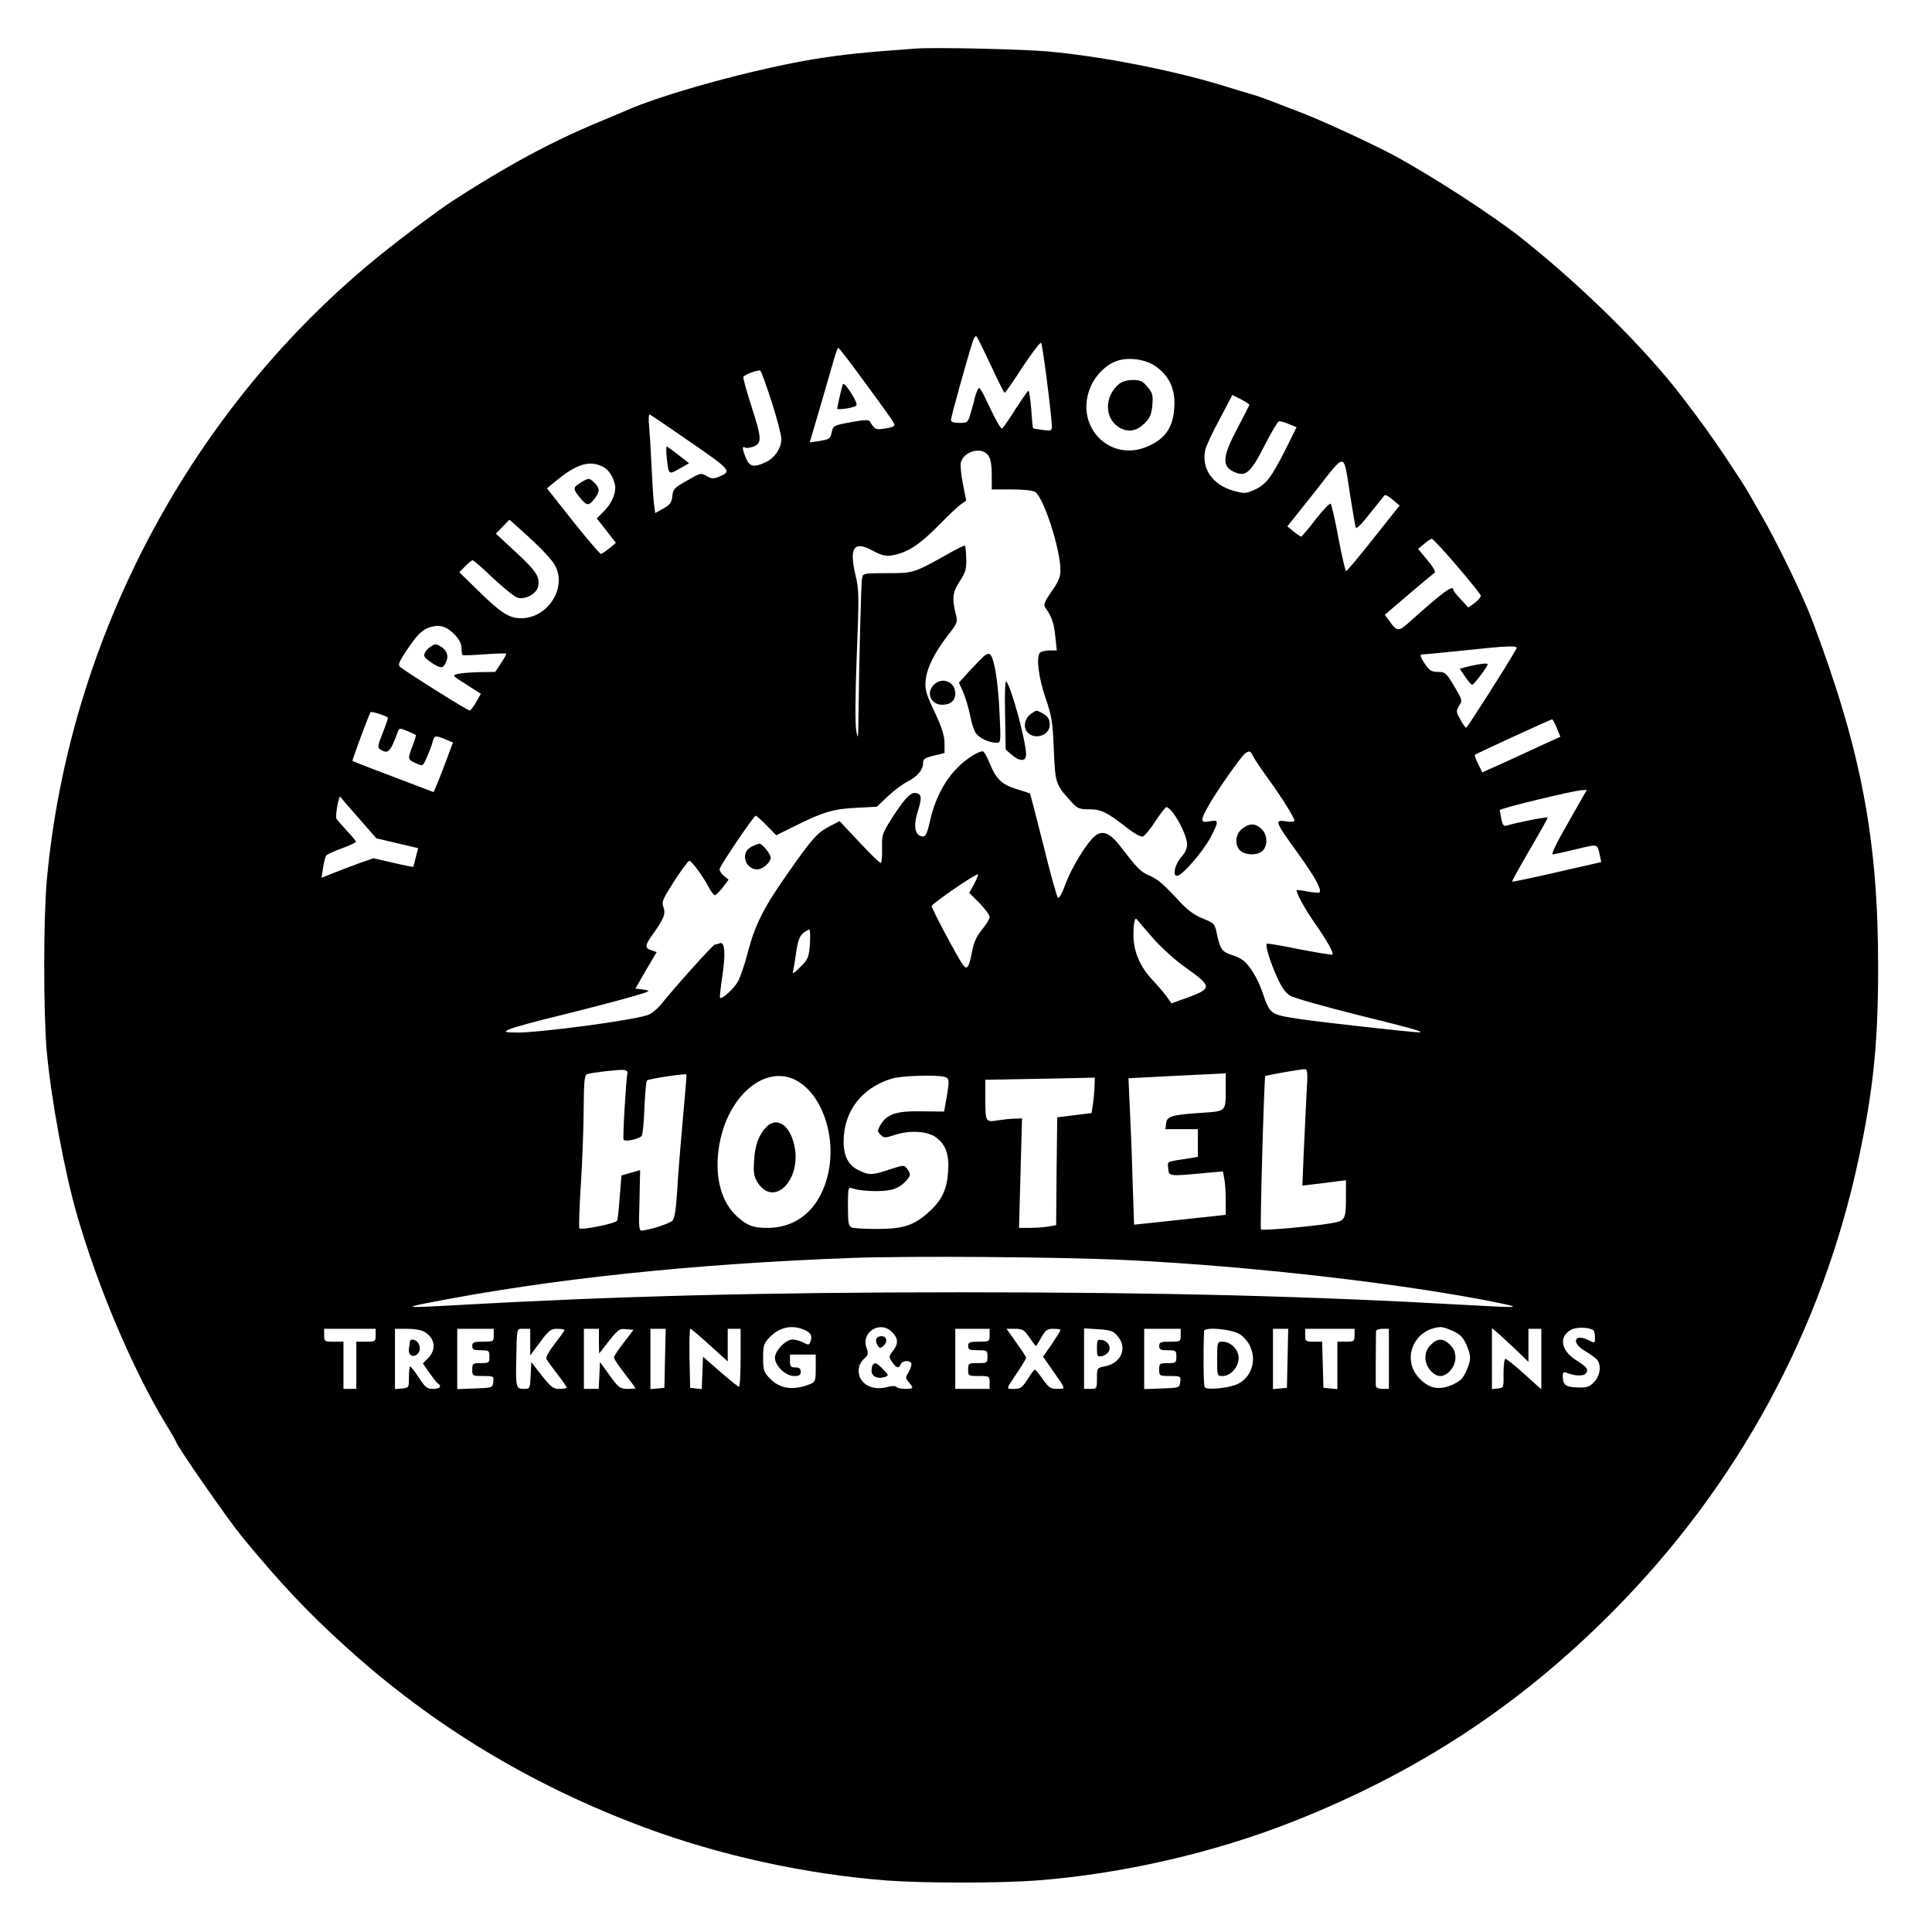 <?xml version="1.0" standalone="no"?>
<!DOCTYPE svg PUBLIC "-//W3C//DTD SVG 20010904//EN"
 "http://www.w3.org/TR/2001/REC-SVG-20010904/DTD/svg10.dtd">
<svg version="1.0" xmlns="http://www.w3.org/2000/svg"
 width="900pt" height="900pt" viewBox="0 0 900 900"
 preserveAspectRatio="xMidYMid meet">
<g transform="translate(0,900) scale(0.1,-0.1)"
fill="#000000" stroke="none">
<path d="M4270 8774 c-251 -18 -335 -27 -475 -49 -281 -46 -715 -165 -890
-245 -11 -5 -65 -27 -119 -50 -219 -91 -426 -203 -681 -368 -64 -42 -222 -160
-330 -247 -881 -710 -1454 -1784 -1557 -2916 -16 -181 -16 -621 0 -799 21
-224 81 -549 138 -750 98 -343 262 -729 416 -983 27 -43 48 -81 48 -83 0 -15
238 -357 306 -441 183 -222 308 -355 490 -519 402 -364 859 -640 1384 -836
351 -131 753 -219 1130 -248 174 -13 527 -13 700 0 398 31 823 128 1195 275
577 228 1054 540 1486 976 583 586 977 1311 1148 2114 68 321 90 537 90 885 1
595 -78 1011 -303 1610 -44 119 -163 365 -241 500 -21 36 -49 85 -63 110 -14
25 -64 101 -110 170 -71 105 -109 157 -199 275 -170 222 -460 509 -743 734
-137 109 -422 293 -600 389 -104 55 -328 159 -430 198 -155 60 -187 72 -220
82 -19 5 -88 26 -152 46 -229 69 -552 133 -803 156 -118 11 -525 20 -615 14z
m346 -1476 c32 -70 61 -127 64 -128 3 0 41 54 84 121 44 66 82 116 86 112 7
-8 50 -347 50 -390 0 -19 -4 -21 -42 -16 -24 3 -44 7 -45 8 -2 0 -6 40 -9 88
-4 48 -10 87 -13 87 -3 0 -30 -39 -60 -85 -29 -47 -58 -88 -63 -91 -5 -3 -31
41 -57 98 -48 100 -49 102 -60 75 -6 -16 -11 -31 -11 -34 0 -3 -7 -29 -16 -59
-15 -54 -16 -54 -55 -54 -27 0 -39 4 -39 14 0 14 76 286 101 364 6 19 14 30
18 25 4 -4 34 -65 67 -135z m-653 10 c135 -183 199 -271 203 -283 4 -10 -8
-16 -41 -21 -47 -7 -49 -6 -73 33 -5 8 -27 8 -89 -4 -77 -14 -82 -16 -88 -44
-8 -34 -8 -35 -62 -44 l-41 -6 48 163 c26 90 55 189 64 221 9 31 18 57 21 57
2 0 28 -33 58 -72z m1420 -14 c60 -42 89 -100 88 -173 -1 -102 -36 -161 -119
-198 -183 -85 -355 97 -268 283 25 53 74 99 123 114 53 17 130 6 176 -26z
m-1788 -167 c25 -78 45 -155 45 -172 0 -42 -31 -89 -73 -108 -55 -26 -75 -22
-92 19 -18 43 -19 58 -4 49 5 -4 23 -1 40 5 39 17 38 37 -11 189 -22 69 -39
129 -37 135 4 11 69 35 79 29 4 -2 28 -68 53 -146z m2225 -13 c0 -2 -25 -51
-55 -108 -70 -131 -74 -177 -19 -203 56 -27 79 -8 145 122 31 60 61 111 66
112 5 2 26 -3 46 -12 l37 -15 -51 -103 c-66 -131 -92 -165 -146 -189 -42 -18
-46 -18 -101 -3 -94 28 -145 102 -128 187 3 17 33 82 67 144 l60 114 40 -20
c21 -11 39 -23 39 -26z m-2603 -174 c190 -131 193 -135 132 -161 -26 -10 -35
-10 -58 4 -26 15 -29 14 -91 -22 -59 -33 -65 -40 -68 -72 -3 -30 -10 -40 -42
-58 l-38 -21 -6 47 c-3 27 -8 104 -11 173 -3 69 -8 151 -11 184 -4 34 -2 57 3
55 5 -2 91 -60 190 -129z m1387 -62 c11 -15 16 -45 16 -90 l0 -68 93 0 c59 0
99 -5 110 -12 41 -31 117 -268 117 -365 0 -30 -10 -54 -41 -98 -33 -47 -39
-62 -30 -75 30 -41 41 -73 47 -134 l7 -66 -36 0 c-20 0 -39 -6 -44 -12 -16
-27 -4 -116 27 -208 29 -84 34 -112 39 -240 7 -159 8 -164 78 -241 32 -36 40
-39 87 -39 56 0 84 -14 178 -88 34 -26 63 -42 72 -39 9 4 35 35 58 71 24 36
47 66 51 66 27 0 97 -126 97 -174 0 -18 -10 -40 -25 -56 -30 -32 -45 -90 -22
-90 23 0 118 109 155 177 41 78 41 86 -3 77 -44 -8 -45 2 -4 75 38 67 146 221
167 239 22 17 27 15 39 -10 6 -13 37 -59 69 -103 65 -90 124 -184 124 -198 0
-5 -15 -7 -34 -4 -62 10 -60 5 53 -152 77 -107 109 -166 98 -178 -4 -3 -29 -1
-57 4 -27 6 -50 8 -50 6 0 -17 39 -87 83 -151 59 -84 91 -141 84 -149 -3 -2
-72 9 -154 25 -81 17 -150 28 -152 26 -8 -8 16 -85 48 -156 20 -46 40 -74 61
-86 16 -11 153 -49 303 -87 271 -67 327 -83 297 -84 -23 -1 -455 47 -542 60
-154 23 -150 20 -188 129 -22 63 -57 122 -90 147 -8 7 -32 18 -53 25 -43 13
-53 26 -68 96 -10 49 -12 51 -65 73 -37 14 -71 39 -102 72 -85 92 -107 110
-149 129 -41 18 -52 29 -136 138 -48 62 -84 75 -119 43 -39 -34 -107 -147
-134 -220 -16 -45 -31 -70 -36 -65 -5 5 -36 116 -68 247 -33 131 -61 239 -62
239 -2 1 -29 10 -62 20 -69 21 -96 47 -126 121 -12 30 -26 55 -32 55 -25 0
-90 -44 -129 -88 -55 -60 -94 -139 -115 -229 -17 -76 -23 -86 -47 -77 -26 10
-31 52 -13 109 20 65 20 81 0 89 -27 10 -51 -12 -110 -101 -55 -86 -56 -89
-55 -155 1 -37 -2 -68 -6 -68 -5 -1 -49 43 -100 97 l-92 98 -44 -23 c-60 -31
-82 -56 -193 -214 -115 -163 -156 -243 -190 -373 -14 -55 -35 -116 -46 -137
-20 -34 -75 -85 -84 -76 -2 3 3 48 11 102 16 107 11 161 -12 152 -8 -4 -18 -6
-23 -6 -8 0 -187 -199 -249 -277 -19 -23 -48 -47 -65 -52 -80 -26 -498 -81
-605 -81 -61 1 -64 2 -41 14 14 8 131 40 260 71 129 32 273 70 320 84 82 24
84 25 47 31 l-37 5 49 85 50 85 -24 8 c-33 11 -32 23 11 82 47 66 56 89 44
121 -9 22 -2 37 51 120 34 52 65 94 70 94 11 0 64 -72 90 -122 11 -21 24 -38
29 -38 5 0 21 16 37 36 l27 36 -23 19 c-13 11 -21 25 -18 33 11 28 159 246
167 246 4 0 28 -21 52 -46 l44 -45 89 44 c128 64 177 79 285 84 l95 5 50 48
c28 26 69 57 92 69 47 23 73 55 73 87 0 18 9 24 50 34 l50 12 0 46 c0 33 -12
72 -46 145 -41 86 -46 105 -42 148 6 58 40 127 104 210 46 59 46 61 35 104
-17 69 -13 98 21 149 26 41 31 56 29 104 -1 31 -3 58 -6 60 -2 2 -30 -11 -62
-29 -178 -100 -175 -99 -299 -99 -110 0 -114 -1 -118 -22 -5 -22 -14 -395 -17
-648 -1 -101 -2 -109 -10 -65 -6 31 -5 164 2 351 11 278 11 306 -6 376 -30
128 -7 160 80 113 41 -22 61 -27 90 -22 70 11 128 49 215 137 47 48 95 94 108
102 l23 16 -15 76 c-9 42 -13 88 -10 101 14 54 98 76 128 33z m1686 -188 c12
-74 23 -141 26 -148 2 -8 30 20 65 65 34 43 65 81 68 85 4 5 21 -4 39 -20 l32
-27 -121 -152 c-66 -84 -124 -153 -128 -153 -4 0 -20 69 -36 153 -15 83 -32
156 -36 160 -4 5 -35 -28 -70 -72 -34 -45 -65 -81 -68 -81 -3 1 -19 11 -35 24
l-29 24 129 162 c148 188 131 190 164 -20z m-3482 136 c27 -14 45 -40 56 -81
9 -33 -11 -87 -49 -125 l-35 -35 45 -57 44 -57 -30 -25 c-17 -14 -35 -26 -40
-26 -5 0 -64 69 -130 152 l-121 153 34 28 c101 85 163 105 226 73z m-300 -370
c29 -28 63 -66 74 -84 64 -104 -27 -252 -155 -252 -56 0 -96 26 -204 133 l-83
81 27 28 c15 15 30 28 35 28 4 0 48 -38 97 -85 49 -46 100 -87 114 -90 34 -9
85 19 93 50 11 46 -6 73 -101 161 l-95 88 32 33 31 32 41 -36 c23 -20 65 -59
94 -87z m4279 -92 c59 -69 109 -131 111 -138 1 -6 -11 -22 -27 -34 l-31 -22
-34 37 c-20 21 -36 41 -36 46 -1 24 -47 -10 -199 -146 -58 -52 -62 -51 -101 3
l-19 26 111 95 c61 52 115 97 121 101 6 4 -8 28 -33 58 l-44 53 28 23 c15 13
31 24 36 24 5 0 58 -57 117 -126z m-4669 -320 c21 -22 32 -44 32 -62 0 -16 2
-31 4 -33 3 -3 49 -1 103 3 54 4 99 5 101 3 2 -2 -9 -22 -24 -44 l-27 -41 -71
-1 c-39 -1 -84 -4 -101 -8 -30 -7 -30 -7 38 -50 l67 -43 -22 -39 c-12 -21 -26
-39 -30 -39 -10 0 -306 186 -325 204 -10 9 -3 25 31 76 51 76 74 98 112 109
43 13 75 3 112 -35z m4946 -66 c-43 -77 -229 -368 -234 -368 -3 0 -16 17 -27
38 -20 35 -21 39 -6 64 16 25 15 28 -23 92 -37 61 -41 66 -75 66 -31 0 -40 6
-63 40 -17 26 -22 40 -14 41 7 0 92 8 188 18 224 24 263 25 254 9z m-5257
-321 c1 -2 -9 -34 -24 -71 -23 -57 -25 -69 -12 -77 36 -23 47 -13 79 74 10 27
10 27 47 12 20 -9 38 -17 40 -19 2 -2 -6 -27 -17 -56 -22 -56 -21 -59 23 -78
27 -12 28 -11 47 34 11 25 23 57 26 70 7 28 13 29 59 10 l35 -15 -29 -78 c-16
-43 -36 -95 -45 -115 l-16 -38 -63 24 c-201 76 -312 119 -315 121 -3 2 75 212
84 227 4 6 70 -15 81 -25z m5445 -48 l17 -41 -77 -35 c-42 -20 -124 -57 -182
-84 l-105 -47 -19 39 c-11 21 -18 41 -15 43 5 5 351 164 359 165 3 1 13 -18
22 -40z m110 -341 c-16 -29 -55 -97 -85 -150 -31 -54 -50 -98 -44 -98 7 0 56
11 109 24 107 25 98 28 112 -34 l5 -26 -206 -47 c-113 -26 -207 -46 -209 -44
-2 1 35 68 81 147 47 80 85 148 85 151 0 6 -142 -22 -192 -37 -13 -4 -18 3
-24 30 -3 20 -7 39 -8 42 -1 8 344 91 382 93 l24 1 -30 -52z m-5692 -78 l83
-95 97 -23 98 -23 -11 -42 c-5 -23 -11 -43 -12 -45 -1 -1 -43 7 -94 19 l-91
21 -58 -20 c-31 -11 -86 -32 -121 -46 l-63 -25 7 47 c4 26 11 52 15 57 5 6 39
21 75 34 36 13 65 27 63 31 -2 5 -21 28 -44 52 -22 24 -43 48 -47 55 -6 10 11
109 18 101 1 -2 39 -46 85 -98z m2868 -308 l-23 -41 48 -48 c26 -27 47 -56 47
-65 0 -9 -16 -35 -35 -58 -24 -29 -38 -58 -46 -99 -15 -78 -24 -92 -43 -66
-23 31 -146 262 -146 274 0 11 210 155 216 148 2 -2 -6 -22 -18 -45z m831
-250 c41 -47 107 -106 151 -137 127 -90 128 -99 15 -141 l-78 -28 -21 30 c-11
16 -42 52 -69 81 -58 62 -87 132 -87 211 0 49 7 81 15 70 1 -2 35 -40 74 -86z
m-1596 -29 c-5 -63 -8 -71 -45 -108 -28 -28 -38 -34 -34 -20 3 11 10 52 15 90
8 52 16 75 32 88 12 9 25 17 29 17 4 0 5 -30 3 -67z m-850 -599 c-7 -38 -23
-306 -18 -313 7 -12 76 4 85 19 4 7 10 66 12 131 3 66 8 123 12 126 6 7 178
33 184 28 1 -1 -7 -101 -18 -221 -11 -120 -23 -270 -26 -332 -5 -77 -12 -118
-21 -128 -13 -13 -91 -39 -138 -46 -19 -3 -20 2 -16 139 l3 142 -43 -12 -44
-13 -8 -99 c-4 -55 -9 -105 -12 -111 -4 -13 -167 -46 -176 -36 -3 4 0 97 7
207 7 110 13 269 13 353 1 122 4 154 15 158 19 7 146 22 171 20 11 -1 19 -6
18 -12z m3163 -106 c-3 -68 -9 -190 -13 -272 l-6 -149 59 7 c32 4 78 9 102 13
l42 5 0 -73 c0 -113 -2 -116 -73 -128 -83 -14 -317 -35 -323 -28 -5 5 15 709
20 714 3 4 158 31 180 32 18 1 19 -5 12 -121z m-376 35 c0 -113 4 -109 -113
-117 -138 -9 -161 -16 -165 -49 l-3 -27 75 0 76 0 0 -65 0 -64 -35 -6 c-116
-18 -106 -13 -103 -48 3 -37 2 -37 164 -22 l91 8 6 -33 c4 -18 7 -63 7 -101
l0 -68 -52 -6 c-29 -3 -125 -13 -214 -23 l-161 -17 -7 205 c-3 113 -9 266 -13
341 l-6 136 189 10 c104 5 206 10 227 11 l37 2 0 -67z m-1978 20 c106 -76 161
-256 127 -415 -35 -163 -140 -258 -285 -258 -65 0 -92 10 -138 51 -75 66 -107
182 -88 318 36 255 234 412 384 304z m666 31 c25 -7 26 -14 11 -100 l-11 -62
-106 1 c-119 2 -162 -13 -192 -66 -13 -24 -13 -28 2 -43 16 -16 20 -16 73 1
67 21 146 15 185 -13 45 -33 62 -79 57 -157 -5 -84 -29 -136 -88 -189 -70 -64
-118 -80 -239 -81 -58 0 -113 3 -122 7 -15 6 -18 21 -18 99 0 83 2 91 18 84
31 -12 119 -18 168 -10 32 4 56 16 76 35 32 32 33 39 14 65 -14 19 -15 19 -82
-3 -82 -27 -95 -27 -141 -5 -50 23 -73 66 -73 135 0 140 83 250 223 293 43 14
204 19 245 9z m701 -41 c0 -21 -4 -58 -7 -83 l-7 -45 -80 -10 -80 -10 -3 -251
-2 -251 -38 -7 c-20 -3 -59 -6 -86 -6 l-49 0 7 255 7 255 -33 -1 c-18 0 -54
-4 -80 -8 -57 -9 -58 -8 -58 105 l0 84 163 3 c89 1 204 4 255 5 l92 2 -1 -37z
m151 -813 c568 -27 1294 -110 1730 -199 112 -23 97 -24 -132 -11 -758 43
-1436 60 -2378 60 -914 0 -1604 -18 -2348 -60 -227 -13 -245 -12 -132 10 576
113 1232 182 1975 210 276 10 973 5 1285 -10z m-1505 -324 c34 -15 41 -29 29
-59 -5 -13 -9 -13 -32 -1 -15 8 -37 14 -50 14 -32 0 -82 -52 -82 -85 0 -37 50
-85 89 -85 24 0 31 4 31 20 0 15 -7 20 -25 20 -21 0 -25 5 -25 30 l0 30 60 0
60 0 0 -64 c0 -60 -2 -64 -27 -74 -78 -31 -141 -22 -188 28 -27 28 -30 38 -30
95 0 57 3 67 30 95 45 47 102 60 160 36z m410 -11 c30 -29 31 -54 5 -88 -20
-25 -20 -28 -4 -52 19 -28 32 -32 40 -10 7 17 40 20 49 5 3 -5 -2 -23 -11 -40
-17 -27 -17 -30 -1 -48 9 -10 17 -22 17 -25 0 -11 -68 -8 -74 2 -4 6 -20 5
-42 0 -71 -20 -134 15 -134 75 0 21 8 40 24 55 21 19 22 26 13 51 -28 74 63
131 118 75z m2613 5 c33 -15 47 -29 62 -62 24 -54 24 -72 0 -126 -15 -34 -29
-47 -65 -63 -59 -26 -106 -18 -150 27 -89 88 -32 233 95 242 8 1 34 -7 58 -18z
m654 4 c5 -3 8 -18 8 -34 0 -28 0 -28 -30 -13 -67 33 -82 -12 -17 -50 24 -14
50 -33 57 -42 21 -25 14 -75 -15 -104 -21 -22 -34 -26 -77 -24 -54 1 -68 12
-68 52 0 18 4 22 18 16 39 -15 78 -17 89 -3 15 18 7 29 -45 62 -70 44 -82 109
-24 141 24 14 81 13 104 -1z m-5672 -24 c0 -29 -2 -30 -45 -30 l-45 0 0 -110
0 -110 -30 0 -30 0 0 110 0 110 -45 0 c-43 0 -45 1 -45 30 l0 30 120 0 120 0
0 -30z m223 18 c53 -28 62 -83 22 -124 l-25 -25 30 -44 c17 -24 35 -47 40 -50
20 -13 9 -25 -22 -25 -29 0 -37 7 -68 54 -19 30 -37 52 -40 50 -3 -3 -5 -27
-5 -52 0 -46 -1 -47 -32 -50 l-33 -3 0 140 0 141 56 0 c30 0 65 -5 77 -12z
m327 -18 c0 -29 -1 -30 -50 -30 -43 0 -50 -3 -50 -20 0 -17 7 -20 40 -20 38 0
40 -2 40 -30 0 -28 -2 -30 -40 -30 -38 0 -40 -2 -40 -30 0 -29 1 -30 51 -30
49 0 50 -1 47 -27 -3 -28 -4 -28 -85 -31 l-83 -3 0 141 0 140 85 0 85 0 0 -30z
m170 -32 l0 -62 46 62 c41 55 50 62 80 62 19 0 34 -3 34 -6 0 -3 -21 -32 -46
-64 -29 -38 -43 -63 -38 -72 4 -7 27 -39 51 -70 24 -31 43 -59 43 -62 0 -3
-15 -6 -34 -6 -29 0 -39 8 -82 62 l-49 63 -3 -63 c-3 -61 -3 -62 -32 -62 -36
0 -38 8 -35 140 3 150 1 140 35 140 l30 0 0 -62z m320 5 l1 -58 27 34 c62 80
66 83 100 79 l33 -3 -45 -59 c-25 -32 -46 -63 -46 -70 0 -6 23 -40 50 -75 28
-36 50 -66 50 -68 0 -2 -17 -3 -37 -3 -35 1 -42 6 -83 63 l-45 62 -3 -63 -3
-62 -34 0 -35 0 0 140 0 140 35 0 35 0 0 -57z m308 -80 l-3 -138 -32 -3 -33
-3 0 140 0 141 35 0 36 0 -3 -137z m208 61 l84 -76 0 76 0 76 30 0 30 0 0
-135 c0 -74 -3 -135 -8 -135 -4 0 -43 32 -87 70 l-80 70 -3 -75 -3 -76 -27 3
-27 3 -3 138 c-1 75 0 137 4 137 4 0 44 -34 90 -76z m1304 46 c0 -29 -1 -30
-50 -30 -43 0 -50 -3 -50 -20 0 -17 7 -20 45 -20 43 0 45 -1 45 -30 0 -29 -2
-30 -45 -30 -43 0 -45 -1 -45 -30 0 -29 1 -30 50 -30 49 0 50 -1 50 -30 l0
-30 -80 0 -80 0 0 140 0 140 80 0 80 0 0 -30z m185 -10 c15 -22 29 -40 31 -40
1 0 13 18 25 40 19 34 28 40 56 40 18 0 33 -2 33 -6 0 -3 -18 -32 -40 -65
l-41 -59 44 -63 c64 -91 63 -87 22 -87 -31 0 -40 6 -67 45 -18 25 -34 45 -37
45 -3 0 -19 -20 -34 -45 -25 -39 -33 -45 -64 -45 -38 0 -39 -5 19 81 21 31 38
60 38 64 0 4 -20 36 -46 71 l-45 64 39 0 c35 0 43 -5 67 -40z m411 6 c48 -55
17 -127 -60 -141 -36 -7 -36 -8 -36 -56 0 -48 -1 -49 -30 -49 l-30 0 0 141 0
141 66 -4 c58 -4 70 -8 90 -32z m294 4 c0 -29 -1 -30 -50 -30 -43 0 -50 -3
-50 -20 0 -17 7 -20 40 -20 38 0 40 -2 40 -30 0 -28 -2 -30 -40 -30 -38 0 -40
-2 -40 -30 0 -29 1 -30 51 -30 49 0 50 -1 47 -27 -3 -28 -4 -28 -85 -31 l-83
-3 0 141 0 140 85 0 85 0 0 -30z m278 3 c83 -60 77 -184 -10 -229 -38 -20
-147 -31 -156 -16 -6 8 -7 166 -3 261 1 22 135 9 169 -16z m220 -110 l-3 -138
-32 -3 -33 -3 0 140 0 141 35 0 36 0 -3 -137z m312 107 c0 -28 -2 -30 -40 -30
l-40 0 0 -111 0 -110 -32 3 -33 3 -3 108 -3 107 -39 0 c-38 0 -40 2 -40 30 l0
30 115 0 115 0 0 -30z m160 -110 l0 -140 -30 0 c-17 0 -30 6 -31 13 -1 11 0
222 1 255 0 7 13 12 30 12 l30 0 0 -140z m588 46 l62 -60 0 77 0 77 30 0 30 0
0 -141 0 -141 -79 71 c-43 39 -83 71 -88 71 -5 0 -9 -30 -9 -67 1 -67 1 -68
-26 -71 l-28 -3 0 142 0 142 23 -19 c12 -10 50 -45 85 -78z"/>
<path d="M3926 7209 c-6 -17 -25 -101 -26 -112 0 -8 66 1 87 12 8 4 1 23 -22
60 -22 34 -36 49 -39 40z"/>
<path d="M5214 7212 c-70 -56 -70 -160 -2 -202 42 -26 83 -20 122 20 23 23 30
40 34 82 4 47 1 58 -23 86 -22 27 -34 32 -68 32 -25 0 -51 -8 -63 -18z"/>
<path d="M3106 6868 c9 -81 8 -80 58 -52 l46 26 -50 39 c-27 21 -52 39 -54 39
-3 0 -3 -24 0 -52z"/>
<path d="M4583 5943 c-11 -10 -42 -42 -68 -70 l-48 -53 21 -47 c11 -27 25 -74
31 -105 6 -32 17 -69 26 -82 17 -25 62 -46 98 -46 19 0 20 4 13 143 -6 138
-24 249 -43 268 -6 6 -17 3 -30 -8z"/>
<path d="M4350 5810 c-37 -37 -14 -93 39 -93 39 0 61 19 61 53 0 54 -61 79
-100 40z"/>
<path d="M4682 5672 l3 -164 28 -24 c37 -32 67 -32 67 0 0 62 -69 316 -92 341
-6 6 -8 -49 -6 -153z"/>
<path d="M4803 5675 c-30 -21 -38 -63 -17 -86 34 -38 104 -15 104 34 0 28 -9
41 -37 56 -27 14 -24 14 -50 -4z"/>
<path d="M5786 5139 c-32 -25 -36 -77 -8 -102 25 -23 85 -22 105 1 24 27 21
74 -6 100 -29 28 -57 28 -91 1z"/>
<path d="M3498 5054 c-50 -27 -27 -104 30 -104 25 0 62 33 62 54 0 18 -39 66
-53 66 -7 -1 -24 -8 -39 -16z"/>
<path d="M2702 6750 c-35 -22 -34 -29 7 -77 25 -29 35 -29 60 3 26 33 26 49 1
74 -25 25 -27 25 -68 0z"/>
<path d="M2008 5989 c-10 -5 -22 -18 -28 -29 -9 -16 -4 -23 27 -45 47 -31 57
-31 71 1 14 29 3 57 -28 74 -22 12 -21 12 -42 -1z"/>
<path d="M6847 5897 l-47 -12 25 -37 c14 -21 29 -38 33 -38 8 0 72 85 72 95 0
7 -30 4 -83 -8z"/>
<path d="M3571 3751 c-36 -36 -54 -85 -58 -156 -4 -58 -1 -76 16 -103 76 -120
207 12 171 173 -21 95 -81 134 -129 86z"/>
<path d="M4093 2773 c-15 -5 -16 -22 -4 -42 8 -12 12 -12 25 -2 28 24 13 56
-21 44z"/>
<path d="M4067 2643 c-4 -3 -7 -17 -7 -29 0 -26 28 -39 61 -29 20 7 20 8 -7
36 -29 30 -36 34 -47 22z"/>
<path d="M6665 2735 c-17 -16 -25 -35 -25 -60 0 -41 36 -85 70 -85 34 0 70 44
70 85 0 25 -8 44 -25 60 -31 32 -59 32 -90 0z"/>
<path d="M1909 2748 c0 -7 -2 -20 -4 -29 -4 -24 9 -41 28 -34 22 9 29 33 17
56 -12 21 -40 26 -41 7z"/>
<path d="M5110 2720 c0 -37 2 -41 21 -38 12 2 27 11 33 21 14 22 -3 51 -33 55
-19 3 -21 -1 -21 -38z"/>
<path d="M5670 2670 c0 -79 0 -80 25 -80 38 0 75 42 75 84 0 40 -37 76 -76 76
-23 0 -24 -3 -24 -80z"/>
</g>
</svg>
